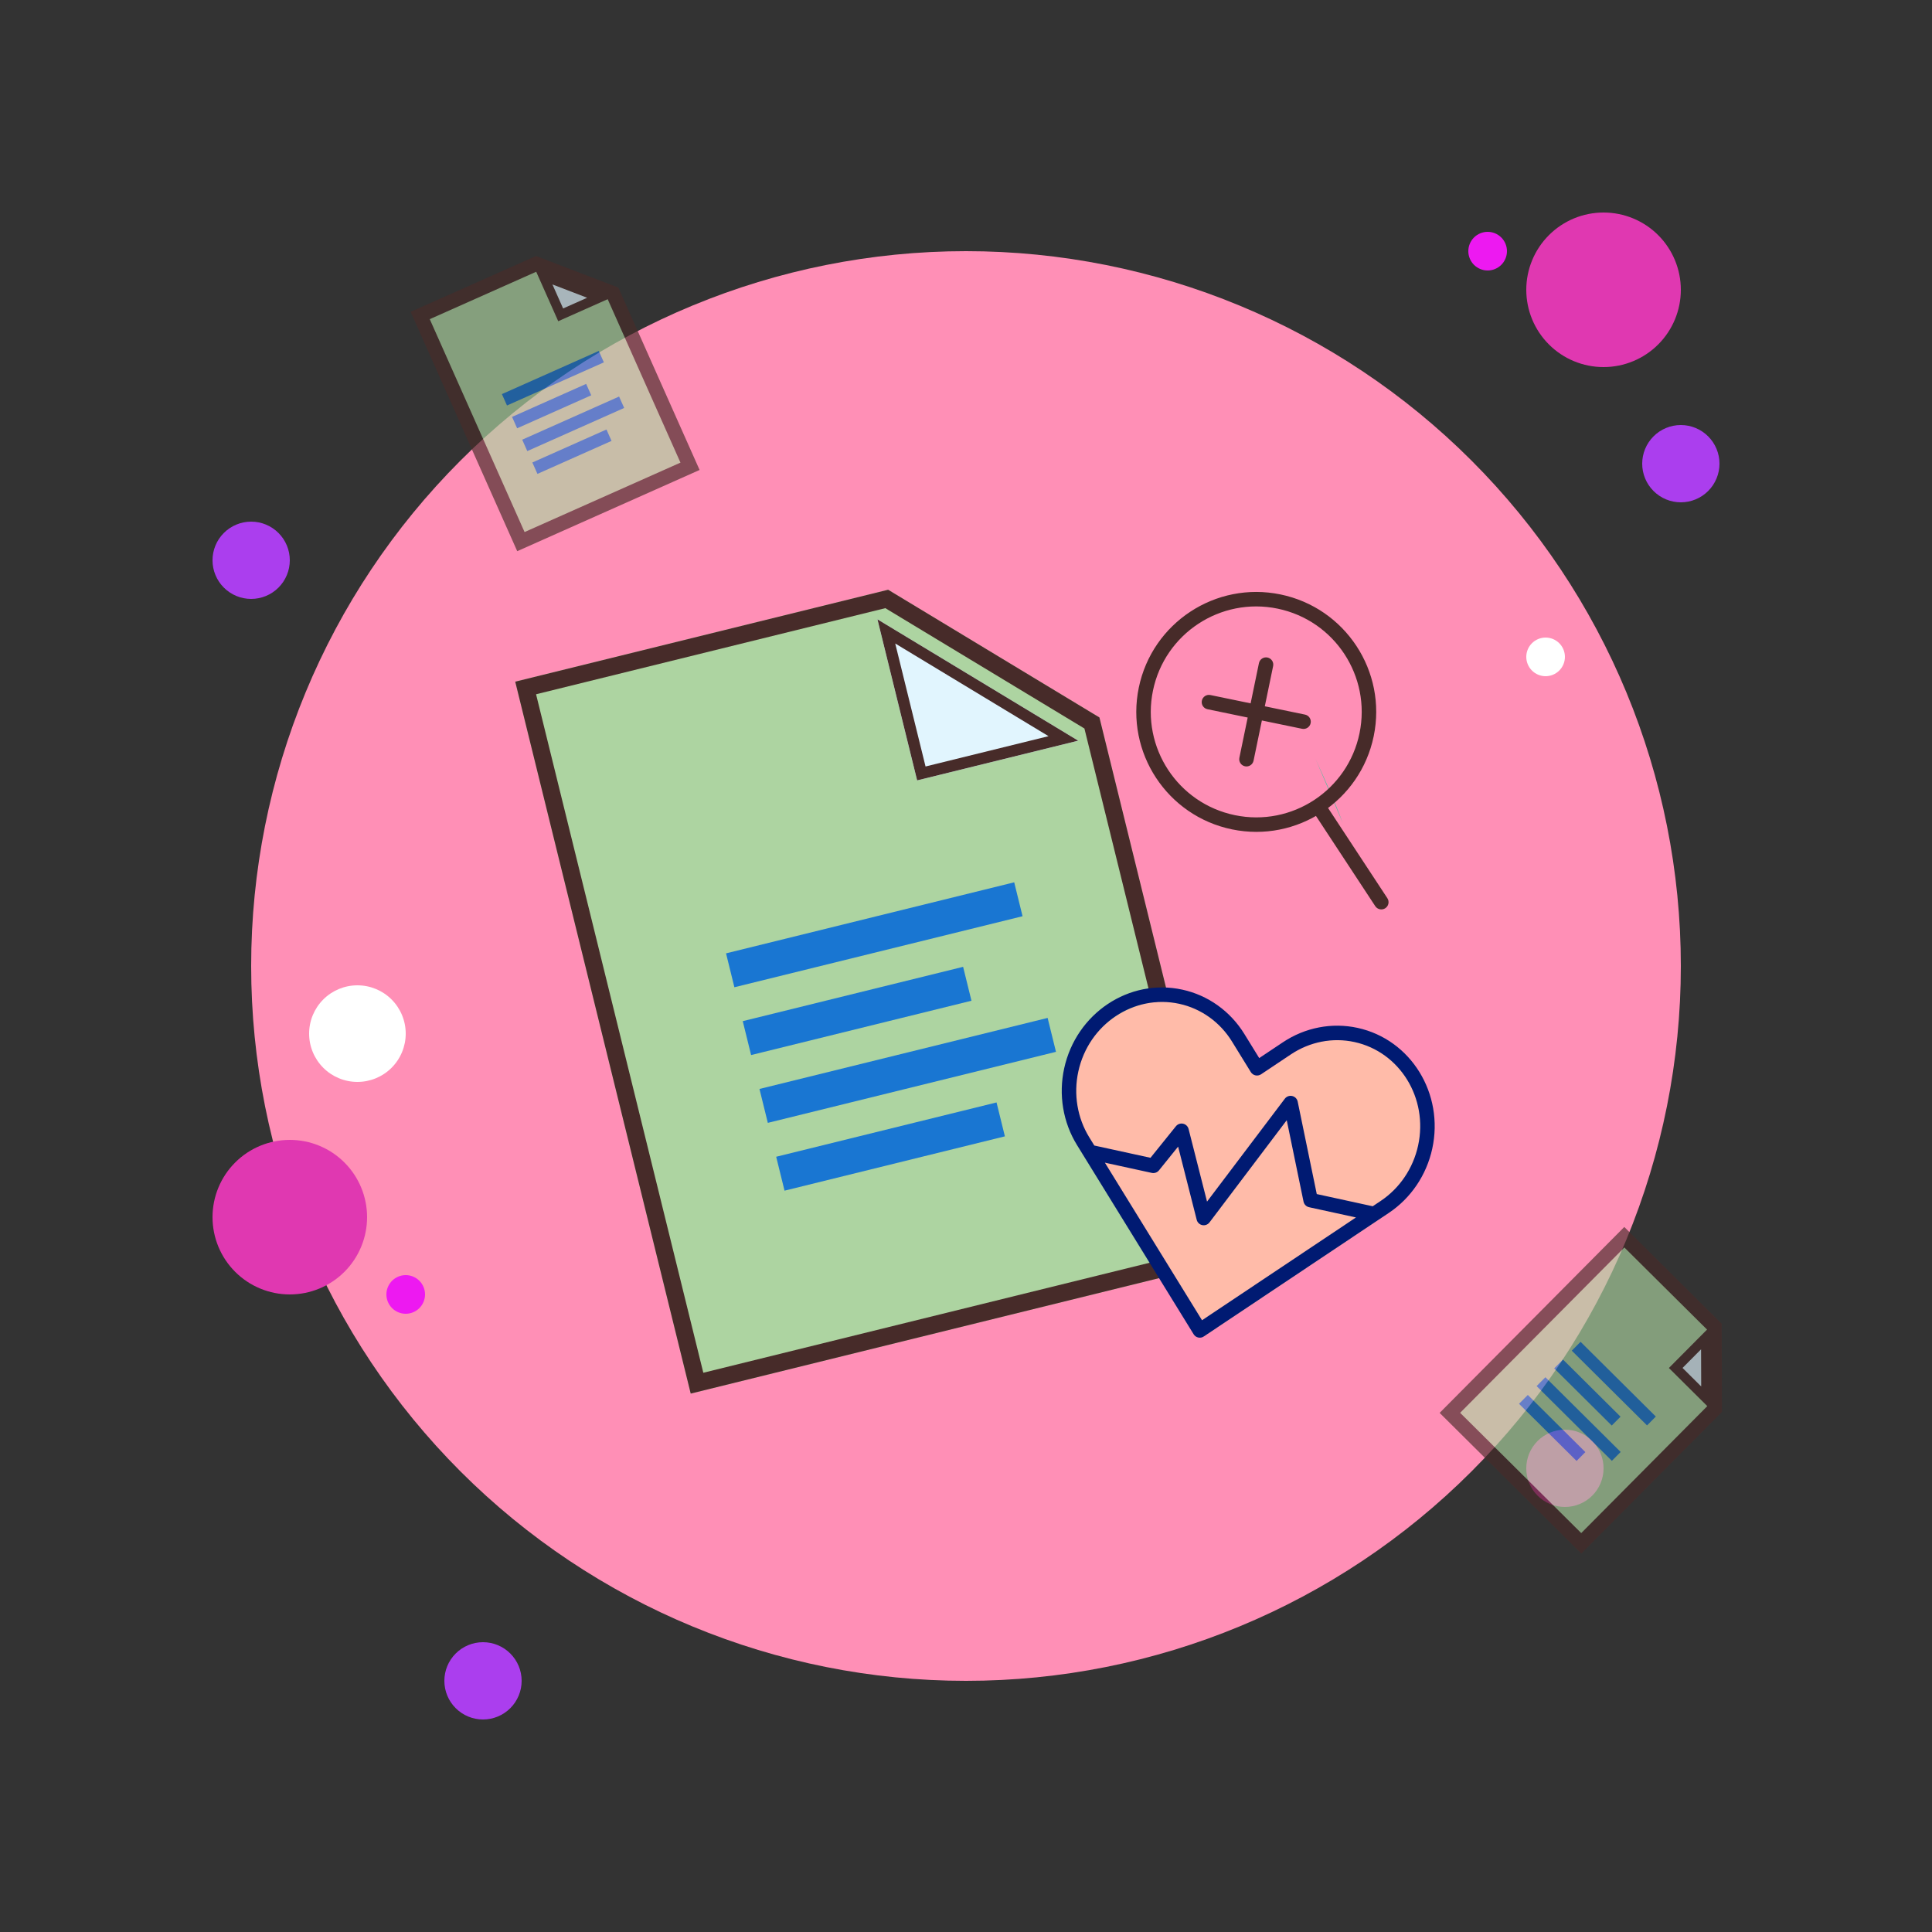 <svg xmlns="http://www.w3.org/2000/svg" width="200" height="200" viewBox="0 0 200 200" fill="none"><rect x="0" y="0" width="200" height="200" fill="#333333" stroke="none"/><path d="M26 54C24.939 54 23.922 54.421 23.172 55.172C22.421 55.922 22 56.939 22 58C22 59.061 22.421 60.078 23.172 60.828C23.922 61.579 24.939 62 26 62C27.061 62 28.078 61.579 28.828 60.828C29.579 60.078 30 59.061 30 58C30 56.939 29.579 55.922 28.828 55.172C28.078 54.421 27.061 54 26 54Z" fill="#AB3EEE"></path><path d="M154 24C153.47 24 152.961 24.211 152.586 24.586C152.211 24.961 152 25.47 152 26C152 26.53 152.211 27.039 152.586 27.414C152.961 27.789 153.47 28 154 28C154.53 28 155.039 27.789 155.414 27.414C155.789 27.039 156 26.53 156 26C156 25.47 155.789 24.961 155.414 24.586C155.039 24.211 154.53 24 154 24Z" fill="#ED19F1"></path><path d="M100 26C80.374 26 61.552 33.796 47.674 47.674C33.796 61.552 26 80.374 26 100C26 119.626 33.796 138.448 47.674 152.326C61.552 166.204 80.374 174 100 174C119.626 174 138.448 166.204 152.326 152.326C166.204 138.448 174 119.626 174 100C174 80.374 166.204 61.552 152.326 47.674C138.448 33.796 119.626 26 100 26Z" fill="#FF8FB6"></path><path d="M166 22C163.878 22 161.843 22.843 160.343 24.343C158.843 25.843 158 27.878 158 30C158 32.122 158.843 34.157 160.343 35.657C161.843 37.157 163.878 38 166 38C168.122 38 170.157 37.157 171.657 35.657C173.157 34.157 174 32.122 174 30C174 27.878 173.157 25.843 171.657 24.343C170.157 22.843 168.122 22 166 22Z" fill="#E038B1"></path><path d="M174 44C172.939 44 171.922 44.421 171.172 45.172C170.421 45.922 170 46.939 170 48C170 49.061 170.421 50.078 171.172 50.828C171.922 51.579 172.939 52 174 52C175.061 52 176.078 51.579 176.828 50.828C177.579 50.078 178 49.061 178 48C178 46.939 177.579 45.922 176.828 45.172C176.078 44.421 175.061 44 174 44Z" fill="#AB3EEE"></path><path d="M162 148C160.939 148 159.922 148.421 159.172 149.172C158.421 149.922 158 150.939 158 152C158 153.061 158.421 154.078 159.172 154.828C159.922 155.579 160.939 156 162 156C163.061 156 164.078 155.579 164.828 154.828C165.579 154.078 166 153.061 166 152C166 150.939 165.579 149.922 164.828 149.172C164.078 148.421 163.061 148 162 148ZM30 118C27.878 118 25.843 118.843 24.343 120.343C22.843 121.843 22 123.878 22 126C22 128.122 22.843 130.157 24.343 131.657C25.843 133.157 27.878 134 30 134C32.122 134 34.157 133.157 35.657 131.657C37.157 130.157 38 128.122 38 126C38 123.878 37.157 121.843 35.657 120.343C34.157 118.843 32.122 118 30 118Z" fill="#E038B1"></path><path d="M50 170C48.939 170 47.922 170.421 47.172 171.172C46.421 171.922 46 172.939 46 174C46 175.061 46.421 176.078 47.172 176.828C47.922 177.579 48.939 178 50 178C51.061 178 52.078 177.579 52.828 176.828C53.579 176.078 54 175.061 54 174C54 172.939 53.579 171.922 52.828 171.172C52.078 170.421 51.061 170 50 170Z" fill="#AB3EEE"></path><path d="M37 102C35.674 102 34.402 102.527 33.465 103.464C32.527 104.402 32 105.674 32 107C32 108.326 32.527 109.598 33.465 110.536C34.402 111.473 35.674 112 37 112C38.326 112 39.598 111.473 40.535 110.536C41.473 109.598 42 108.326 42 107C42 105.674 41.473 104.402 40.535 103.464C39.598 102.527 38.326 102 37 102Z" fill="white"></path><path d="M42 132C41.47 132 40.961 132.211 40.586 132.586C40.211 132.961 40 133.47 40 134C40 134.53 40.211 135.039 40.586 135.414C40.961 135.789 41.47 136 42 136C42.53 136 43.039 135.789 43.414 135.414C43.789 135.039 44 134.53 44 134C44 133.47 43.789 132.961 43.414 132.586C43.039 132.211 42.53 132 42 132Z" fill="#ED19F1"></path><path d="M160 66C159.47 66 158.961 66.211 158.586 66.586C158.211 66.961 158 67.47 158 68C158 68.53 158.211 69.039 158.586 69.414C158.961 69.789 159.47 70 160 70C160.53 70 161.039 69.789 161.414 69.414C161.789 69.039 162 68.53 162 68C162 67.47 161.789 66.961 161.414 66.586C161.039 66.211 160.53 66 160 66Z" fill="white"></path><path d="M139 85.2C138.2 83 137.2 80.8 136.2 78.6L139 85.2Z" fill="#5ABA9E"></path><g opacity="0.67"><g clip-path="url(#clip0_739_424)"><path d="M71.432 48.271L53.923 56.068L43.498 32.66L55.508 27.311L63.456 30.36L71.432 48.271Z" fill="#ADD4A1" stroke="#472B29" stroke-width="1.5"></path><path d="M56.24 28.546L62.087 30.79L58.041 32.592L56.24 28.546Z" fill="#E1F5FE" stroke="#472B29"></path><path d="M51.957 40.797L61.986 36.331L62.512 37.511L52.483 41.977L51.957 40.797ZM53.008 43.157L60.678 39.741L61.203 40.921L53.533 44.337L53.008 43.157ZM54.059 45.517L64.088 41.05L64.614 42.23L54.584 46.697L54.059 45.517ZM55.11 47.877L62.78 44.461L63.305 45.641L55.635 49.057L55.11 47.877Z" fill="#1976D2"></path></g></g><g opacity="0.66"><g clip-path="url(#clip1_739_424)"><path d="M163.692 159.764L150.092 146.258L168.149 128.076L177.478 137.341L177.507 145.853L163.692 159.764Z" fill="#ADD4A1" stroke="#472B29" stroke-width="1.5"></path><path d="M176.59 138.469L176.612 144.731L173.47 141.611L176.59 138.469Z" fill="#E1F5FE" stroke="#472B29"></path><path d="M163.62 138.905L171.41 146.641L170.5 147.558L162.71 139.821L163.62 138.905ZM161.8 140.738L167.757 146.654L166.847 147.57L160.89 141.654L161.8 140.738ZM159.979 142.571L167.77 150.307L166.859 151.224L159.069 143.487L159.979 142.571ZM158.159 144.404L164.116 150.32L163.206 151.236L157.249 145.32L158.159 144.404Z" fill="#1976D2"></path></g></g><g clip-path="url(#clip2_739_424)"><path d="M127.653 130.423L71.502 144.264L53.335 70.566L91.939 61.05L113.812 74.272L127.653 130.423Z" fill="#ADD4A1"></path><path fill-rule="evenodd" clip-rule="evenodd" d="M72.807 142.107L125.497 129.119L112.259 75.415L91.65 62.957L55.493 71.87L72.807 142.107ZM91.94 61.05L53.336 70.566L71.503 144.264L127.654 130.423L113.813 74.272L91.94 61.05Z" fill="#472B29"></path><path d="M111.613 76.675L94.943 80.784L90.834 64.114L111.613 76.675Z" fill="#E1F5FE"></path><path d="M111.613 76.675L94.943 80.784L90.834 64.114L111.613 76.675Z" fill="#E1F5FE"></path><path fill-rule="evenodd" clip-rule="evenodd" d="M111.613 76.675L90.834 64.114L94.943 80.784L111.613 76.675ZM108.543 76.208L92.674 66.615L95.812 79.346L108.543 76.208Z" fill="#472B29"></path><path d="M75.159 98.691L104.99 91.337L105.855 94.847L76.024 102.2L75.159 98.691ZM76.889 105.709L99.701 100.086L100.566 103.596L77.754 109.219L76.889 105.709ZM78.62 112.728L108.45 105.375L109.315 108.885L79.485 116.238L78.62 112.728ZM80.35 119.747L103.161 114.124L104.026 117.634L81.215 123.257L80.35 119.747Z" fill="#1976D2"></path></g><path d="M112.49 118.811L124.568 138.404L143.708 125.622C145.836 124.201 147.343 121.973 147.898 119.428C149.055 114.129 145.849 108.93 140.739 107.815C138.285 107.279 135.711 107.777 133.584 109.198L130.488 111.265L128.535 108.096C127.193 105.918 125.06 104.394 122.606 103.859C117.496 102.744 112.416 106.136 111.26 111.435C110.705 113.98 111.147 116.633 112.49 118.811Z" fill="#FFBBA9"></path><path fill-rule="evenodd" clip-rule="evenodd" d="M122.082 103.915C117.401 102.894 112.702 105.999 111.628 110.919C111.114 113.278 111.525 115.732 112.764 117.741L113.284 118.585L119.099 119.854L121.731 116.588C121.91 116.367 122.197 116.265 122.475 116.326C122.753 116.386 122.972 116.598 123.042 116.874L124.952 124.391L133.004 113.738C133.182 113.503 133.48 113.394 133.768 113.459C134.055 113.523 134.278 113.75 134.337 114.039L136.311 123.609L142.103 124.872L142.927 124.322C144.89 123.011 146.286 120.951 146.801 118.592C147.874 113.672 144.895 108.892 140.215 107.871C137.964 107.38 135.597 107.835 133.635 109.145L130.54 111.212C130.371 111.325 130.163 111.364 129.964 111.321C129.765 111.277 129.592 111.155 129.485 110.982L127.532 107.813C126.294 105.805 124.332 104.406 122.082 103.915ZM143.76 125.569L124.62 138.351C124.45 138.464 124.242 138.504 124.043 138.46C123.844 138.417 123.671 138.294 123.565 138.121L111.487 118.529C110.04 116.182 109.567 113.33 110.163 110.599C111.402 104.92 116.862 101.241 122.401 102.449C125.058 103.029 127.362 104.679 128.809 107.026L130.354 109.532L132.802 107.898C135.096 106.366 137.877 105.826 140.534 106.405C146.074 107.614 149.505 113.233 148.267 118.912C147.671 121.643 146.053 124.038 143.76 125.569ZM124.433 136.672L140.37 126.03L135.515 124.971C135.226 124.907 135.001 124.68 134.941 124.389L133.203 115.963L125.208 126.541C125.034 126.771 124.744 126.881 124.461 126.824C124.179 126.767 123.954 126.553 123.883 126.273L121.958 118.697L119.976 121.156C119.797 121.377 119.509 121.479 119.232 121.418L114.377 120.359L124.433 136.672Z" fill="#001A72"></path><path d="M142.366 93.805C142.593 94.151 143.058 94.247 143.405 94.02C143.751 93.792 143.847 93.327 143.619 92.981L142.366 93.805ZM125.302 71.95C124.896 71.866 124.5 72.126 124.416 72.532C124.332 72.938 124.593 73.335 124.998 73.418L125.302 71.95ZM134.791 75.444C135.197 75.528 135.594 75.267 135.677 74.861C135.761 74.455 135.501 74.059 135.095 73.975L134.791 75.444ZM131.794 68.952C131.878 68.546 131.617 68.15 131.211 68.066C130.805 67.982 130.409 68.243 130.325 68.648L131.794 68.952ZM128.3 78.441C128.216 78.847 128.477 79.243 128.882 79.327C129.288 79.411 129.685 79.15 129.768 78.745L128.3 78.441ZM143.619 92.981L137.081 83.034L135.828 83.858L142.366 93.805L143.619 92.981ZM127.836 84.387C121.932 83.166 118.135 77.39 119.356 71.486L117.887 71.182C116.498 77.897 120.817 84.467 127.532 85.856L127.836 84.387ZM119.356 71.486C120.577 65.582 126.353 61.785 132.257 63.006L132.561 61.537C125.846 60.148 119.276 64.467 117.887 71.182L119.356 71.486ZM132.257 63.006C138.162 64.227 141.958 70.003 140.737 75.907L142.206 76.211C143.595 69.496 139.277 62.926 132.561 61.537L132.257 63.006ZM140.737 75.907C140.127 78.86 138.378 81.284 136.043 82.819L136.866 84.073C139.521 82.328 141.512 79.569 142.206 76.211L140.737 75.907ZM136.043 82.819C133.707 84.354 130.788 84.998 127.836 84.387L127.532 85.856C130.89 86.55 134.212 85.817 136.866 84.073L136.043 82.819ZM124.998 73.418L134.791 75.444L135.095 73.975L125.302 71.95L124.998 73.418ZM130.325 68.648L128.3 78.441L129.768 78.745L131.794 68.952L130.325 68.648Z" fill="#472B29"></path><defs><clipPath id="clip0_739_424"><rect width="31" height="31" fill="white" transform="translate(37 32.612) rotate(-24.006)"></rect></clipPath><clipPath id="clip1_739_424"><rect width="31" height="31" fill="white" transform="translate(165.845 122) rotate(44.803)"></rect></clipPath><clipPath id="clip2_739_424"><rect width="86.748" height="86.748" fill="white" transform="translate(38 68.762) rotate(-13.847)"></rect></clipPath></defs></svg>